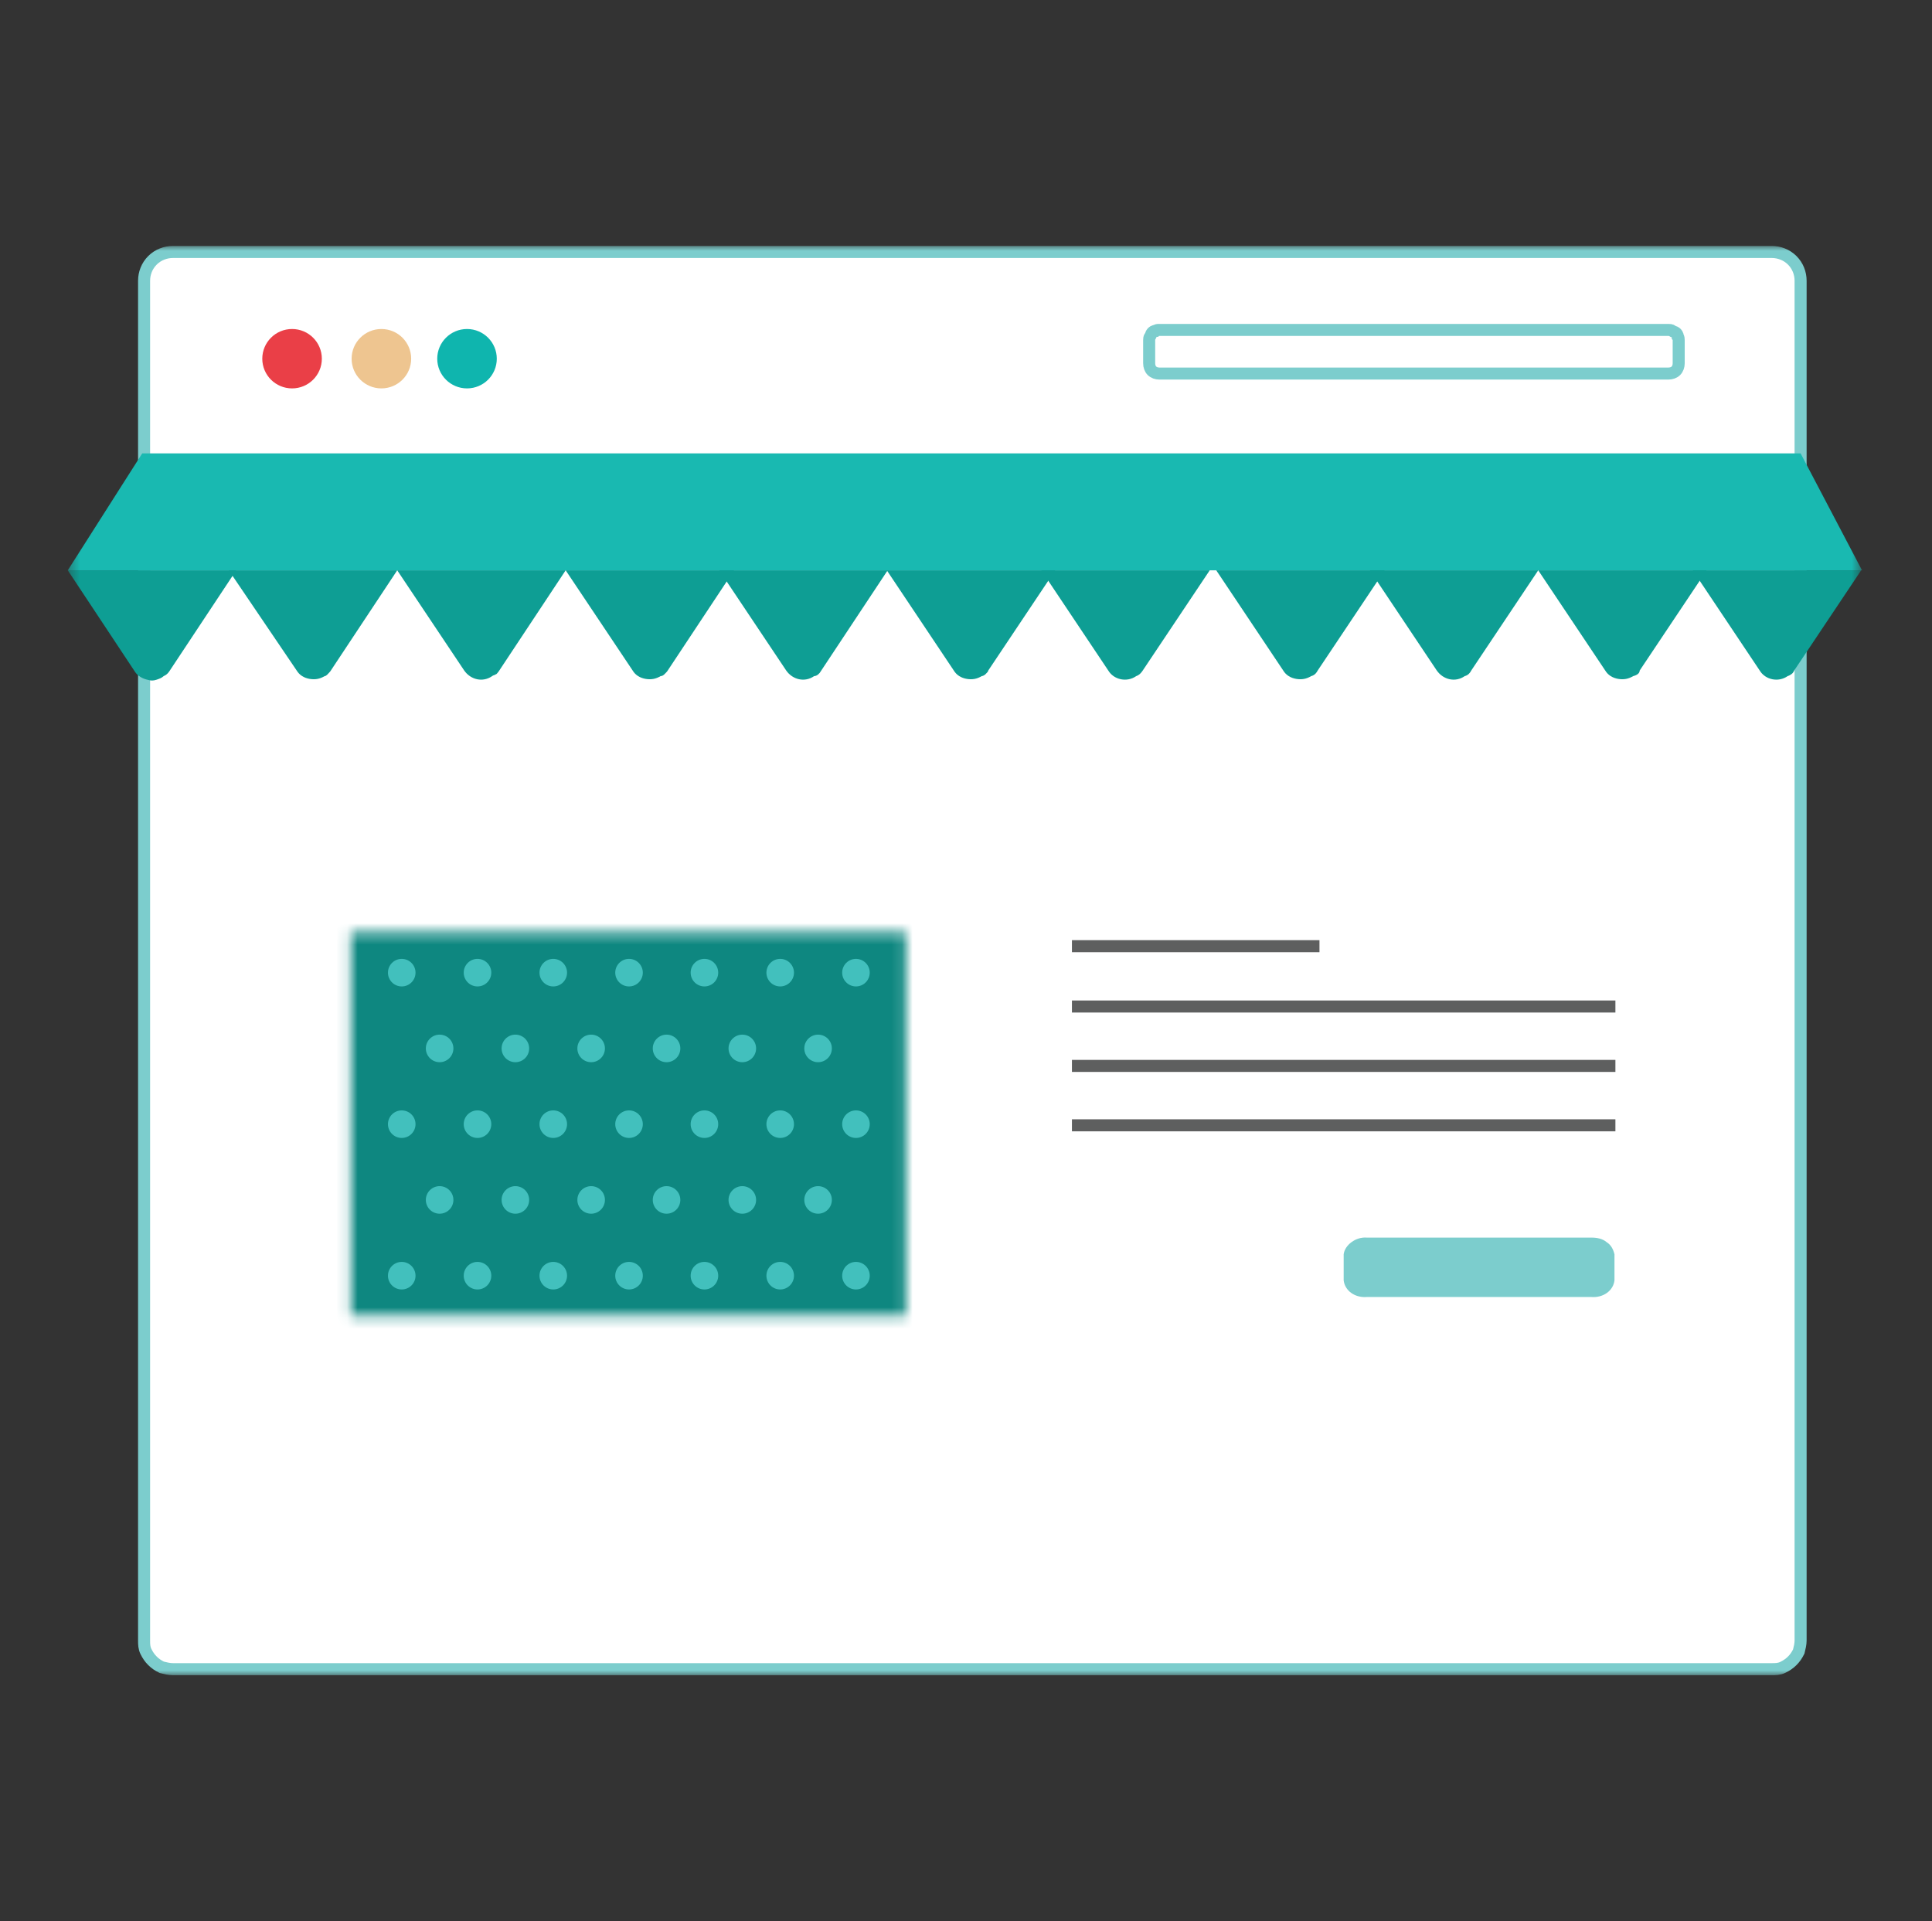<svg width="181" height="180" viewBox="0 0 181 180" fill="none" xmlns="http://www.w3.org/2000/svg">
<rect x="0" y="0" width="181" height="180" fill="#333333" stroke="none"/>
<mask id="mask0_2142_12885" style="mask-type:luminance" maskUnits="userSpaceOnUse" x="6" y="23" width="169" height="134">
<path d="M174.444 23H6.35V157H174.444V23Z" fill="white"/>
</mask>
<g mask="url(#mask0_2142_12885)">
<path d="M16.202 23.609H165.987C166.685 23.609 167.382 23.869 167.906 24.391C168.429 24.913 168.69 25.609 168.69 26.304V153.695C168.69 154.043 168.603 154.391 168.516 154.739C168.341 155.087 168.167 155.348 167.906 155.608C167.644 155.869 167.382 156.044 167.033 156.217C166.685 156.391 166.336 156.391 165.987 156.391H16.202C15.853 156.391 15.504 156.304 15.156 156.217C14.807 156.044 14.545 155.869 14.284 155.608C14.022 155.348 13.848 155.087 13.673 154.739C13.499 154.391 13.499 154.043 13.499 153.695V26.304C13.499 25.609 13.761 24.913 14.284 24.391C14.807 23.869 15.504 23.609 16.202 23.609Z" fill="white" stroke="#7CCDCD" stroke-width="1.128" stroke-miterlimit="10"/>
<path d="M108.619 30.913H156.31C156.397 30.913 156.571 30.913 156.659 31C156.745 31.087 156.92 31.087 157.007 31.174C157.094 31.261 157.182 31.348 157.182 31.522C157.269 31.609 157.269 31.783 157.269 31.87V34.044C157.269 34.304 157.182 34.565 157.007 34.739C156.833 34.913 156.571 35 156.31 35H108.619C108.358 35 108.096 34.913 107.921 34.739C107.747 34.565 107.66 34.304 107.66 34.044V31.87C107.66 31.783 107.66 31.609 107.747 31.522C107.834 31.435 107.834 31.261 107.921 31.174C108.009 31.087 108.096 31 108.27 31C108.358 30.913 108.444 30.913 108.619 30.913Z" stroke="#7CCDCD" stroke-width="1.128" stroke-miterlimit="10"/>
<path d="M27.362 36.391C28.902 36.391 30.152 35.146 30.152 33.609C30.152 32.072 28.902 30.826 27.362 30.826C25.821 30.826 24.572 32.072 24.572 33.609C24.572 35.145 25.821 36.391 27.362 36.391Z" fill="#EA3F47"/>
<path d="M43.753 36.391C45.293 36.391 46.542 35.146 46.542 33.609C46.542 32.072 45.293 30.826 43.753 30.826C42.212 30.826 40.963 32.072 40.963 33.609C40.963 35.145 42.212 36.391 43.753 36.391Z" fill="#0FB5AE"/>
<path d="M35.731 36.391C37.272 36.391 38.521 35.146 38.521 33.609C38.521 32.072 37.272 30.826 35.731 30.826C34.191 30.826 32.941 32.072 32.941 33.609C32.941 35.145 34.191 36.391 35.731 36.391Z" fill="#EEC590"/>
<path d="M30.936 62.913L37.214 53.435H21.433L27.797 62.826C28.059 63.261 28.495 63.522 29.018 63.609C29.541 63.696 29.977 63.609 30.413 63.348C30.587 63.348 30.762 63.087 30.936 62.913Z" fill="#0E9E94"/>
<path d="M15.853 62.913L22.131 53.435H6.35L12.627 62.913C12.889 63.348 13.412 63.609 13.848 63.696C14.109 63.783 14.371 63.783 14.633 63.696C14.894 63.609 15.155 63.522 15.33 63.348C15.504 63.261 15.679 63.174 15.853 62.913Z" fill="#0E9E94"/>
<path d="M46.717 62.913L52.994 53.435H37.214L43.491 62.826C44.101 63.696 45.235 63.957 46.107 63.348C46.194 63.261 46.368 63.261 46.455 63.174C46.542 63.174 46.63 63 46.717 62.913Z" fill="#0E9E94"/>
<path d="M62.497 62.913L68.775 53.435H52.994L59.272 62.826C59.533 63.261 59.969 63.522 60.492 63.609C61.015 63.696 61.452 63.609 61.887 63.348C62.149 63.348 62.323 63.087 62.497 62.913Z" fill="#0E9E94"/>
<path d="M76.883 62.913L83.161 53.435H67.38L73.657 62.826C74.267 63.696 75.401 63.957 76.273 63.348C76.535 63.348 76.796 63.087 76.883 62.913Z" fill="#0E9E94"/>
<path d="M92.584 62.826L98.861 53.435H83.08L89.358 62.826C89.62 63.261 90.055 63.522 90.579 63.609C91.102 63.696 91.537 63.609 91.973 63.348C92.061 63.348 92.235 63.261 92.322 63.174C92.496 63 92.584 62.913 92.584 62.826Z" fill="#0E9E94"/>
<path d="M107.057 62.826L113.334 53.435H97.553L103.831 62.826C104.354 63.696 105.574 63.956 106.446 63.348C106.708 63.261 106.882 63.087 107.057 62.826Z" fill="#0E9E94"/>
<path d="M168.69 42.478H13.325L6.35 53.435H174.444L168.69 42.478Z" fill="#19B9B1"/>
<path d="M123.448 62.826L129.725 53.435H113.944L120.221 62.826C120.483 63.261 120.919 63.522 121.442 63.609C121.966 63.696 122.401 63.609 122.837 63.348C123.186 63.261 123.36 63 123.448 62.826Z" fill="#0E9E94"/>
<path d="M137.833 62.826L144.11 53.435H128.33L134.607 62.826C135.218 63.696 136.351 63.956 137.223 63.348C137.572 63.261 137.746 63 137.833 62.826Z" fill="#0E9E94"/>
<path d="M153.614 62.826L159.891 53.435H144.11L150.388 62.826C150.65 63.261 151.085 63.522 151.609 63.609C152.132 63.696 152.567 63.609 153.004 63.348C153.352 63.261 153.614 63.087 153.614 62.826Z" fill="#0E9E94"/>
<path d="M168.087 62.826L174.364 53.435H158.583L164.861 62.826C165.384 63.696 166.605 63.956 167.476 63.348C167.738 63.261 167.999 63.087 168.087 62.826Z" fill="#0E9E94"/>
<path d="M123.615 88.652H100.424" stroke="#5E5F5F" stroke-width="1.128" stroke-miterlimit="10"/>
<path d="M151.34 94.304H100.424" stroke="#5E5F5F" stroke-width="1.128" stroke-miterlimit="10"/>
<path d="M151.34 99.87H100.424" stroke="#5E5F5F" stroke-width="1.128" stroke-miterlimit="10"/>
<path d="M151.34 105.435H100.424" stroke="#5E5F5F" stroke-width="1.128" stroke-miterlimit="10"/>
<path d="M128.048 115.956H149.087C149.603 115.956 150.118 116.044 150.531 116.392C150.944 116.652 151.15 117.087 151.253 117.522V119.956C151.15 120.913 150.222 121.609 149.087 121.522H128.048C126.913 121.609 125.985 120.913 125.882 119.956V117.522C125.985 116.652 127.017 115.869 128.048 115.956Z" fill="#7CCDCD"/>
</g>
<mask id="mask1_2142_12885" style="mask-type:alpha" maskUnits="userSpaceOnUse" x="32" y="87" width="53" height="37">
<path d="M84.872 87.346H32.861V123.278H84.872V87.346Z" fill="#42C0BD"/>
</mask>
<g mask="url(#mask1_2142_12885)">
<path d="M86.252 56.401H31.576V154.256H86.252V56.401Z" fill="#0E8780"/>
<circle cx="37.637" cy="91.132" r="1.291" fill="#42C0BD"/>
<circle cx="37.637" cy="105.328" r="1.291" fill="#42C0BD"/>
<circle cx="37.637" cy="119.524" r="1.291" fill="#42C0BD"/>
<circle cx="44.735" cy="91.132" r="1.291" fill="#42C0BD"/>
<circle cx="44.735" cy="105.328" r="1.291" fill="#42C0BD"/>
<circle cx="44.735" cy="119.524" r="1.291" fill="#42C0BD"/>
<circle cx="51.833" cy="91.132" r="1.291" fill="#42C0BD"/>
<circle cx="51.833" cy="105.328" r="1.291" fill="#42C0BD"/>
<circle cx="51.833" cy="119.524" r="1.291" fill="#42C0BD"/>
<circle cx="58.931" cy="91.132" r="1.291" fill="#42C0BD"/>
<circle cx="58.931" cy="105.328" r="1.291" fill="#42C0BD"/>
<circle cx="58.931" cy="119.524" r="1.291" fill="#42C0BD"/>
<circle cx="41.186" cy="98.231" r="1.291" fill="#42C0BD"/>
<circle cx="41.186" cy="112.426" r="1.291" fill="#42C0BD"/>
<circle cx="48.284" cy="98.231" r="1.291" fill="#42C0BD"/>
<circle cx="48.284" cy="112.426" r="1.291" fill="#42C0BD"/>
<circle cx="55.382" cy="98.231" r="1.291" fill="#42C0BD"/>
<circle cx="55.382" cy="112.426" r="1.291" fill="#42C0BD"/>
<circle cx="65.995" cy="91.132" r="1.291" fill="#42C0BD"/>
<circle cx="65.995" cy="105.328" r="1.291" fill="#42C0BD"/>
<circle cx="65.995" cy="119.524" r="1.291" fill="#42C0BD"/>
<circle cx="73.093" cy="91.132" r="1.291" fill="#42C0BD"/>
<circle cx="73.093" cy="105.328" r="1.291" fill="#42C0BD"/>
<circle cx="73.093" cy="119.524" r="1.291" fill="#42C0BD"/>
<circle cx="80.191" cy="91.132" r="1.291" fill="#42C0BD"/>
<circle cx="80.191" cy="105.328" r="1.291" fill="#42C0BD"/>
<circle cx="80.191" cy="119.524" r="1.291" fill="#42C0BD"/>
<circle cx="62.446" cy="98.231" r="1.291" fill="#42C0BD"/>
<circle cx="62.446" cy="112.426" r="1.291" fill="#42C0BD"/>
<circle cx="69.544" cy="98.231" r="1.291" fill="#42C0BD"/>
<circle cx="69.544" cy="112.426" r="1.291" fill="#42C0BD"/>
<circle cx="76.642" cy="98.231" r="1.291" fill="#42C0BD"/>
<circle cx="76.642" cy="112.426" r="1.291" fill="#42C0BD"/>
</g>
</svg>
